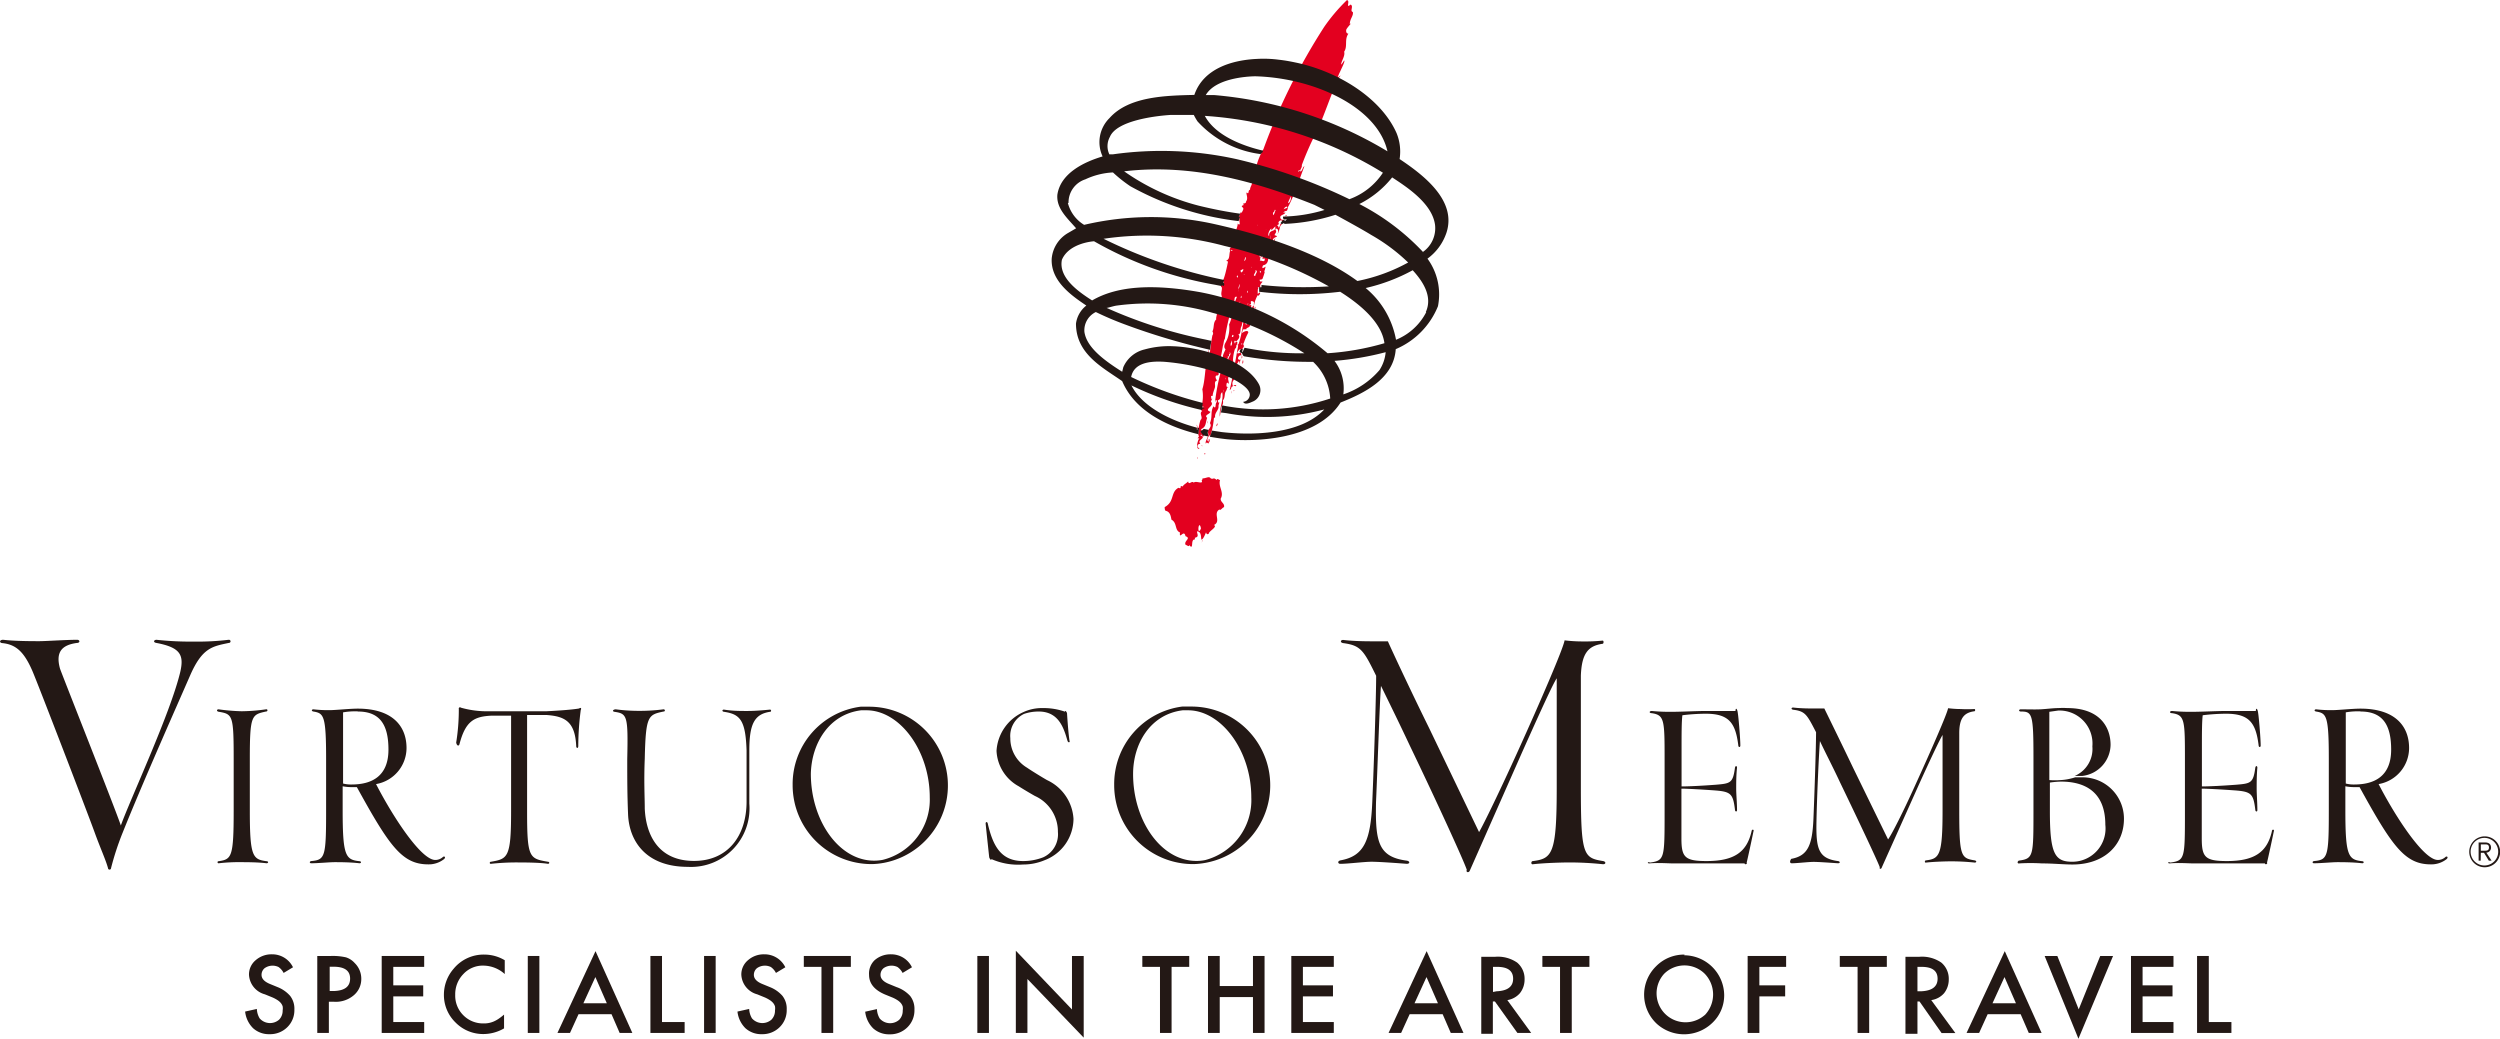 <svg xmlns="http://www.w3.org/2000/svg" viewBox="0 0 181.23 75.3"><defs><style>.cls-1{fill:#e3001f;}.cls-2{fill:#e6001f;}.cls-3,.cls-5{fill:#231815;}.cls-3,.cls-4{fill-rule:evenodd;}.cls-4{fill:#f1a166;}</style></defs><title>virtuoso</title><g id="图层_2" data-name="图层 2"><g id="图层_1-2" data-name="图层 1"><path class="cls-1" d="M97.85,1.75c0-.39.28-.6.22-.88-.24-.07.08-.41-.16-.54-.4.33,0-.29-.27-.32A12.93,12.93,0,0,0,96,1.94a44.44,44.44,0,0,0-4.41,8.87,5,5,0,0,0-.54,1.33c-.2.22-.22.69-.33.92.15.27-.11.44-.1.7-.17,0-.05.38-.23.2-.12,0,.14.41-.06.64,0,.2-.2.1-.23.2.25.1-.27.06,0,.25.1.1-.06.28-.09.39-.09-.18-.13.18-.21.29s.14,0,.07.09,0,.22,0,.43c-.05,0,0,.07-.1,0s0-.11-.06-.1c.08.13-.2.79-.2.79h.17s.34-.2-.3.65c0-.09-.09-.18-.08,0,.12.32-.27.38-.12.59-.1.24,0,.61-.27.7,0,.1.13,0,.1.14-.27,1.35-.39,1.34-.39,1.34s.23.19,0,.29c-.13-.16-.12.29-.06.14.07.18-.08.44,0,.65s-.38.45-.09.14c-.16.28,0,.75-.3.93.14.19-.05.49,0,.64-.25.25-.13.58-.28.88a.22.22,0,0,1,0,.28c-.11.55-.15,1.05-.24,1.66,0,.15-.09.37-.18.34-.12.47-.12,1.31-.31,1.91a2.94,2.94,0,0,1-.06,1.25l.12,0s.06,0,0,.07c-.29-.06,0,.21-.16.25,0,0,0,0,0,0s.1,0,.1,0c-.28.18.1.48-.13.65a3.21,3.21,0,0,0-.16,1.11c.14.1-.15.25,0,.23s0,.08,0,.11-.21.51,0,.65c.22-.12-.06,0-.06-.18s.12-.15.2-.21c-.28-.27.53-.39,0-.6.13-.11.12.08.22.1.13-.23-.12-.35-.16-.54.39-.18.3-.43.44-.82-.26-.2.22-.27.23-.44-.54-.19.36-.4.05-.73,0-.08.19-.36,0-.15.08-.11-.11-.3.12-.27,0-.21.11-.42.16-.61s-.09-.43.16-.51c-.12-.12-.17-.37,0-.36s.14-.26,0-.37a11.26,11.26,0,0,0,.42-1.78c.06-.16.06-.41.14-.5A15.23,15.23,0,0,1,89.4,22c.16-.18,0-.55.27-.48-.32.69-.27,1.4-.57,2a2.11,2.11,0,0,1-.26,1.32c-.07.12-.15.35,0,.48-.11.29-.27.46-.15.78-.16.14.19.56-.16.75a13.94,13.94,0,0,0-.45,2.3c.06-.07,0-.13.08-.14s.06.12,0,.2,0,.51-.19.24c-.24.4-.06.78-.26,1.22.22.33-.28.45-.11.79,0,.2-.18.43-.2.61s.08,0,.07,0,.14.05.11.13c0-.1.12-.15.11-.27s-.07-.18-.07,0-.06,0-.09,0,0-.06,0-.09.17-.48.19-.17A5.92,5.92,0,0,0,88,30.3l.09-.05c-.07-.33.3-.54.24-.82a1.32,1.32,0,0,1,.08-.28c-.11.12-.1-.06-.13-.13.34-.12.09-.41.32-.59.13.59-.26,1.25-.17,1.78l.1-.71a.53.53,0,0,0,.12-.47c.18-.21.09-.47.21-.66s.06-.28.16-.3-.1,0-.11-.07,0-.41.14-.18c.11-.08-.17-.48.11-.54-.16-.42.38-.75.22-1.17a3.06,3.06,0,0,1,.15-.83c.18-.08,0-.43.23-.23-.21,1.12-.36,2.13-.62,3.24.18-.14.07-.27.24-.28-.14-.42.13-.43.13-.64s-.15-.16,0-.23,0,0,0-.08c.19-.27.12.1.18.14s0-.1,0-.15.08-.19.14-.06c-.24.6.12-.17,0-.11s-.34.05-.29-.18.15-.33.28-.56a.47.47,0,0,1,0,.34c.1-.25.06-.51.29-.61-.25,0,0-.36-.28-.27s-.06-.16,0-.25c.25-.11,0,.12.12.22a2.06,2.06,0,0,1,.24-.49c-.13-.12,0-.25,0-.29a5.35,5.35,0,0,1,.3-.68c0-.2-.29-.09-.4,0s0-.13,0-.2.4,0,.25-.1c.13-.07.28-.09.29-.28-.25-.27.15-.36,0-.6,0,0,.07,0,.12,0a.08.08,0,0,1,0,.09.71.71,0,0,0,.09-.36c-.32-.21.17-.16.17-.34s-.13,0,0,0-.08.09-.13.07a2.16,2.16,0,0,1,.3-1c.05.21.36-.42,0-.08a1,1,0,0,1,0-.24c0-.36.14.17,0-.25a.36.36,0,0,0,.2,0c-.15-.24.37-.48,0-.4-.2-.25.08-.07.15-.23a4.62,4.62,0,0,0,.16-.5c-.11,0,0-.08,0-.11.07-.37.12-.24-.15-.14-.07-.06,0-.11,0-.2.58-.1.3-.76.54-1-.08-.15.18,0,.11-.19s.18-.18,0-.15,0-.16.07-.24,0,.09,0,.14a3.38,3.38,0,0,0,.19-.54,1.41,1.41,0,0,0-.15.26c-.17-.39.6-.32.1-.47,0-.11.18-.21.08-.36s.12-.17.17,0-.16.53,0,.21.09-.54.3-.66c-.18-.16-.13.22-.27.28.05-.14-.22-.2,0-.23,0-.05.05-.14,0-.14s.14-.31.3-.11c.31-.33,0,.05-.14-.19s.21-.27.31-.39-.1,0-.11-.07a.43.43,0,0,1,.25-.11c.09-.17.05-.26.14-.38.44-.87.76-1.9,1.13-2.85-.14.06-.13.32-.29.39-.06-.16.14-.27.1-.47a22.94,22.94,0,0,1,1.14-2.56c.54-1.18.9-2.37,1.44-3.55a1.2,1.2,0,0,1,.22-.36c.07-.08,0,0-.2.11.15-.43.61-1.23.46-1.22a1.36,1.36,0,0,1-.21.3c0-.25.31-.63.22-.94.27-.4,0-.88.31-1.31-.14,0-.18-.13-.16-.27S98.11,1.55,97.85,1.75ZM87.53,26.47a1.71,1.71,0,0,1,.08.2C87.5,26.66,87.53,26.48,87.53,26.47Zm1.69-8.36s.11,0,.12.06S89.19,18.15,89.22,18.1ZM87.7,31.46h0S87.72,31.53,87.7,31.46Zm.1-.7a1.08,1.08,0,0,1,0,.21S87.81,31,87.8,30.76Zm.88-2.52c0,.05,0,.1,0,.15S88.64,28.38,88.68,28.24Zm.16-.86,0,.12S88.79,27.47,88.84,27.37Zm3.45-11.94c0-.07.12-.11.16-.18a.73.73,0,0,1-.06.19l-.07.15A.16.16,0,0,1,92.29,15.44Zm-.5,1.2s0,0-.1.1A.52.52,0,0,0,91.79,16.63Zm-.12.27s0,0,0,0S91.64,17,91.67,16.9Zm-.31.27,0,.15S91.31,17.32,91.36,17.17Zm-.46.62s.08.07,0,.11Zm-.18-.36s0,0,0,.05S90.72,17.45,90.72,17.43Zm0,2,0-.11S90.77,19.4,90.7,19.44Zm-.06,3.21c.06.08,0,.1,0,.15S90.66,22.72,90.64,22.65ZM90.46,22c.07,0,0,.07,0,.09S90.41,22.06,90.46,22Zm0-.93,0,.16C90.37,21.18,90.42,21.14,90.43,21.09Zm-.17-2.43c.07.08-.06.39-.11.19C90.26,18.87,90.23,18.74,90.26,18.66Zm-.39,1c.15-.12.34-.23.16.06l-.09.05c0,.16,0-.13-.07-.11l0,0ZM90,21.43l0,.16S89.86,21.62,90,21.43Zm-.12.49,0-.06h.08a.09.09,0,0,0-.06,0C89.89,22,89.84,22,89.86,21.92Zm0-1.31a.91.91,0,0,1-.1.35.43.43,0,0,0,0,.2.32.32,0,0,1,0-.21C89.76,20.84,89.83,20.73,89.86,20.61Zm-.13-.5a0,0,0,0,1-.06,0C89.59,20,89.78,19.88,89.73,20.1Zm0,2.09c.15,0,.19.08,0,.09S89.62,22.2,89.7,22.19Zm-.78,4.62h0S89,26.91,88.92,26.82Zm0-.31,0,.06S88.94,26.55,89,26.5Zm.24-.89c0,.15-.25.35-.15.58,0,0-.06,0-.09,0-.25-.14.2-.22,0-.32.26-.1,0-.17.24-.28,0-.05-.08,0-.11,0S89.22,25.5,89.21,25.62Zm0-.56c0-.28,0-.06.09-.39C89.32,24.8,89.33,25,89.25,25.06Zm.09-.63s0-.12.06-.15S89.46,24.41,89.34,24.43Zm.23-1.8c0-.09.12-.08.18-.12a.23.23,0,0,1,.05-.09.13.13,0,0,1-.05.09c0,.17,0,.39-.21.35C89.49,22.73,89.74,22.72,89.57,22.62ZM90,25.81c0,.12,0,.33-.19.26S89.91,25.62,90,25.81ZM90,25s0-.09,0-.12S90.12,24.93,90,25Zm.1.19h0S90.18,25.21,90.14,25.14Zm0-.19s0,0,0,0S90.18,25,90.16,25Zm-.37,0c-.15,0,.12-.27-.17-.23,0,.2-.07.14-.08,0s.13,0,.18-.06.31-.29.1-.47c.24,0,.11-.44.25-.6a3.3,3.3,0,0,1,.17-.61C90.12,23.49,90,24.34,89.79,24.93Zm.5-5.1s0,0-.06,0h0c0-.08.05,0,.06,0h0Zm.05,2.65,0,.2C90.26,22.6,90.33,22.55,90.34,22.48Zm.28.64c-.18.06-.06.28-.22.34-.18-.11.1-.15,0-.32.06-.06.12,0,.17-.11s-.05-.11.05,0C90.7,22.92,90.67,23.15,90.62,23.13Zm.29-1c-.07,0-.07.22-.18.18s.14-.16,0-.28a.34.34,0,0,0-.12.27c0-.15.12-.27,0-.31.29.08,0-.24.2-.22C91,21.87,90.85,22,90.91,22.13ZM91,20c-.28,0,.12-.27,0-.43C91.25,19.67,91,19.82,91,20Zm.13-3.57s0-.06,0-.11S91.17,16.3,91.12,16.39Zm.21,3.22c.18,0-.05.13,0,.25S91.32,19.75,91.33,19.61Zm.1.94,0,.11h0v.09a.12.12,0,0,1,0-.09h0A.73.73,0,0,0,91.43,20.55Zm.06-1.23a.48.48,0,0,0,.06-.16C91.53,19.22,91.61,19.27,91.49,19.32Zm.2-.81s0,0,0,0S91.66,18.59,91.69,18.51Zm.23.3c-.05,0,0,0,0,0h0s0,0,0,0h0Zm0-.68c0,.14-.3.22-.23.17s-.08.09-.16.09c.13,0,.06.19,0,.23s0,.08,0,.11.17-.13.14.07-.25,0-.36.07c.13-.22-.16-.41.08-.56a1.49,1.49,0,0,0,.56-.27c-.07-.08,0-.25.1-.1C91.77,17.92,92,18.1,91.89,18.14Zm.07-.48v0S91.9,17.74,92,17.66Zm0-.58c-.14-.07,0-.42.16-.55,0,0,0,.1,0,.14l.29-.29C92.5,16.88,92,16.58,92,17.08Zm0,1.35a.24.24,0,0,0,0-.11C92.12,18.43,92,18.39,92,18.42Zm.08-1.11s0,0,0-.31A.87.87,0,0,1,92.09,17.31Zm.19.41c.07,0,0,.1,0,.14s-.19.16-.11,0c0,0,.07,0,.11-.06s-.15-.27,0-.33C92.47,17.69,92.26,17.55,92.29,17.73Zm.09-.63h.11S92.48,17.14,92.38,17.09Zm0-1.8s.05-.09.06-.13C92.54,15.27,92.43,15.26,92.43,15.29Zm1.17-1.67s0,.07,0,0Zm-.47,1.51c.05-.14.24-.27.27-.13A.47.47,0,0,1,93.13,15.13Zm.31-.44a1.85,1.85,0,0,1,.22-.49C93.59,14.36,93.58,14.56,93.44,14.7Zm.31-.76c-.05,0-.12-.07,0-.09S93.77,13.91,93.75,13.94Zm.11-.19s-.06-.06,0-.15Zm.4-1.38c-.06.09-.15,0,0-.06A0,0,0,0,1,94.26,12.37Z"/><path class="cls-2" d="M93.21,15.59c-.09.26,0,0,.09.09S93.25,15.58,93.21,15.59Z"/><path class="cls-2" d="M91.4,18.74c0-.12.12-.17.09-.3S91.33,18.66,91.4,18.74Z"/><path class="cls-2" d="M88.92,19s0,.17,0,.22S88.91,19.08,88.92,19Z"/><rect class="cls-2" x="91.4" y="20.65" height="0.01"/><path class="cls-2" d="M88.19,22.75s0,.12,0,.12S88.18,22.78,88.19,22.75Z"/><path class="cls-2" d="M88,23.78c0-.07,0-.16,0-.23S88,23.71,88,23.78Z"/><path class="cls-2" d="M87.54,25.67c.1-.1.09-.31.1-.36S87.55,25.62,87.54,25.67Z"/><path class="cls-2" d="M90.13,26.16c-.07-.21-.11.46,0,.1C90.1,26.25,90.15,26.17,90.13,26.16Z"/><path class="cls-2" d="M87.52,26.15s0-.06,0-.11C87.6,25.59,87.43,26.18,87.52,26.15Z"/><path class="cls-2" d="M88.54,26.64s-.09.13-.09.16S88.57,26.8,88.54,26.64Z"/><path class="cls-2" d="M89.59,27.48c0-.08,0-.1,0-.16Z"/><path class="cls-2" d="M89.71,27.47c0-.06.08-.06.05-.13A.39.39,0,0,1,89.71,27.47Z"/><path class="cls-2" d="M89.58,28s.09-.05,0-.08S89.27,27.91,89.58,28Z"/><path class="cls-2" d="M89.62,27.94h0Z"/><path class="cls-2" d="M89.62,27.94h0Z"/><path class="cls-2" d="M89.38,28.37l.13-.1S89.43,28.26,89.38,28.37Z"/><path class="cls-2" d="M89.3,28.33c-.07.1,0,.15-.07.23C89.31,28.47,89.27,28.41,89.3,28.33Z"/><path class="cls-2" d="M87.57,30.69s0-.12,0-.17S87.52,30.67,87.57,30.69Z"/><path class="cls-2" d="M88.18,30.9a.2.2,0,0,0,.08-.14C88.28,30.57,88.16,30.83,88.18,30.9Z"/><path class="cls-2" d="M86.77,31.13c.13,0,0-.23,0-.34C86.71,30.83,86.82,30.91,86.77,31.13Z"/><path class="cls-2" d="M87.21,32.36c0-.1-.1,0-.12-.05S87.2,32.33,87.21,32.36Z"/><path class="cls-2" d="M87.38,32.86h-.08S87.35,33.06,87.38,32.86Z"/><path class="cls-2" d="M87.13,39.29a.23.23,0,0,1,.06-.1h-.06A.31.31,0,0,1,87.13,39.29Z"/><path class="cls-2" d="M87.12,39.35v-.07A.15.15,0,0,0,87.12,39.35Z"/><path class="cls-2" d="M86.78,33.28c.07-.11,0-.12,0-.16Z"/><path class="cls-1" d="M88.44,34.8c-.08,0-.19-.16-.25,0a.3.3,0,0,0-.2-.12.25.25,0,0,1-.22,0c-.13-.19-.32,0-.6,0,0,.09,0,.08-.06.13.15.36-.42,0-.57.18-.15-.18-.36.22-.41-.09-.15.16-.29.19-.4.37-.28-.14,0,.23-.3.09-.6.33-.26,1-1,1.4,0,.06,0,.22.07.27.33.06.38.41.42.64.43.23.22.77.62.93-.07.58.29-.28.4.27.44.16-.13.33,0,.62.05,0,.33.22.24,0,.41.48.08-.42.44-.38,0-.05,0-.1,0-.13.33-.06.16-.26.15-.46.41,0,.24.67.36.59s.24-.38.3-.53c0,.07.07.22.2.1,0-.18.66-.49.37-.62.55-.27-.09-.83.4-1.13.06.13.23-.16.33-.16.07-.29-.25-.34-.24-.62C88.76,35.68,88.3,35.3,88.44,34.8Zm-1.55,3.67c-.06-.27.08-.65.17-.16C87,38.42,87,38.52,86.89,38.47Z"/><path class="cls-3" d="M104.85,16.89c.78-2.33-1.62-4.18-3.39-5.36a3.52,3.52,0,0,0-.22-1.88C100.12,7.11,97,5.17,93.91,4.53c-.33-.07-.75-.15-1.2-.2a8.48,8.48,0,0,0-1.58-.06c-1.81.08-3.9.7-4.55,2.61-2.07.05-4.75.1-6.15,1.68a2.45,2.45,0,0,0-.5,2.78c-1.31.39-3.05,1.2-3.28,2.78-.08,1,.72,1.69,1.36,2.43l-.55.32a2.39,2.39,0,0,0-1.22,1.88c-.08,1.6,1.39,2.65,2.51,3.4A2,2,0,0,0,78,23.46c0,2.21,1.94,3.18,3.35,4.17.94,2.23,3.39,3.33,5.53,3.85a3.12,3.12,0,0,1,.05-.47l-.11,0c0,.08,0,.15-.06.14a.52.52,0,0,0,0-.15c-2-.53-4-1.57-4.74-3.06a23.58,23.58,0,0,0,5.13,1.79c0-.07,0-.14.11-.11s0-.05,0-.07l-.11,0a2.59,2.59,0,0,1,.05-.34A26.69,26.69,0,0,1,82,27.33c.19-1,1.29-1.18,2.44-1.1a17,17,0,0,1,4,.83c1,.38,2.15,1,2.16,1.55a.53.53,0,0,1-.48.52c.09.19.33.15.65,0a.9.9,0,0,0,.5-1.26c-.94-1.77-4.21-2.7-6.23-2.77a6.59,6.59,0,0,0-2.06.23,2.24,2.24,0,0,0-1.55,1.29l-.08.33c-1.25-.79-2.58-1.74-2.74-2.9a1.47,1.47,0,0,1,.83-1.43,22.86,22.86,0,0,0,2.11.9,48.42,48.42,0,0,0,6.18,1.84c0-.22.05-.44.09-.65l-.41-.09a33.79,33.79,0,0,1-7.19-2.3c.11,0,.5-.14.75-.17a16.7,16.7,0,0,1,6.94.53,22.82,22.82,0,0,1,6.65,2.93,20.64,20.64,0,0,1-4.34-.4,2.7,2.7,0,0,0-.14.33c-.09-.1.13-.33-.12-.22-.1.09-.15.2,0,.25s.07.18.23.26a27.91,27.91,0,0,0,5,.4,3.93,3.93,0,0,1,1.24,2.66,15.41,15.41,0,0,1-7.82.5h0l-.05.08c0,.15,0,.26-.06.43l.4.05A16,16,0,0,0,96,29.68c-1.72,1.85-5.31,1.89-7.45,1.64l-.71-.11c0,.16-.09.32-.14.45.44.08.86.14,1.23.18,1.85.19,6.48.13,8.25-2.66,1.72-.68,3.86-1.73,4-3.87a5.7,5.7,0,0,0,3.06-3.11,4.39,4.39,0,0,0-.76-3.45A3.83,3.83,0,0,0,104.85,16.89ZM91,5.53c4.31.12,8.86,2.25,9.58,5.44A29.06,29.06,0,0,0,88,6.89c-.22,0-.41,0-.59,0C88.11,5.69,90.33,5.54,91,5.53ZM80.46,9.92c.49-1.18,3.29-1.52,4.43-1.59.52,0,1.65,0,1.65,0a4.53,4.53,0,0,0,.27.47,7.46,7.46,0,0,0,4.57,2.37c.06-.08.2-.13.17-.25-1.45-.34-3.44-1.08-4.21-2.52a28.17,28.17,0,0,1,12.91,4.12,4.9,4.9,0,0,1-2.43,1.92,39.32,39.32,0,0,0-8.16-2.9,25.22,25.22,0,0,0-9-.35l-.24,0A1.39,1.39,0,0,1,80.46,9.92Zm-3,4.79A1.76,1.76,0,0,1,78.68,13a5.32,5.32,0,0,1,2-.5,10,10,0,0,0,1.26,1,21.24,21.24,0,0,0,7.86,2.53s0-.11.07-.21-.11-.08-.07-.09a1.06,1.06,0,0,0,.1-.24c-.89-.12-1.9-.31-3-.58a16.59,16.59,0,0,1-5.41-2.49c4.89-.58,9.56.74,13.79,2.43l.74.37a11.15,11.15,0,0,1-3,.48.18.18,0,0,0,0,.13c.12.24.45-.15.14.19-.15-.21-.27.11-.3.11s0,.05,0,.1H93c0-.05.06-.07.13,0h0a13.84,13.84,0,0,0,3.68-.66s1.85,1,2.59,1.46a13.26,13.26,0,0,1,2.68,2,12.76,12.76,0,0,1-3.68,1.34C95.15,18,90.54,16.8,87.93,16.22a21.17,21.17,0,0,0-9.34.08A2.62,2.62,0,0,1,77.41,14.71Zm18.78,10.9A20.13,20.13,0,0,0,87,21.18c-3.26-.58-5.93-.51-7.83.6-1-.64-2.45-1.65-2.19-2.95.53-1.24,2.33-1.34,2.33-1.34a26.92,26.92,0,0,0,8.76,3.15l.5.1c0-.06,0-.12.1,0,.18-.11,0-.29,0-.29s0,0,.09-.15A35.81,35.81,0,0,1,80,17.31a21.52,21.52,0,0,1,8.77.52,28.5,28.5,0,0,1,7.56,2.93,29,29,0,0,1-4.87-.1.17.17,0,0,0,0,.15.28.28,0,0,1-.18,0c0,.32,0,.45,0,.34a24.52,24.52,0,0,0,5.87,0c1.27.8,3,2.13,3.21,3.73A19,19,0,0,1,96.19,25.61ZM100,26.83a5.93,5.93,0,0,1-2.62,1.76,3.31,3.31,0,0,0-.64-2.43,20.81,20.81,0,0,0,3.71-.63A2.84,2.84,0,0,1,100,26.83Zm3.39-4.2a4.25,4.25,0,0,1-2.19,2A6.34,6.34,0,0,0,99,20.88a13.25,13.25,0,0,0,3.41-1.29C103.12,20.37,103.88,21.47,103.36,22.62Zm-.22-4.35a17,17,0,0,0-4.63-3.49,7.1,7.1,0,0,0,2.38-1.93c1,.66,2.91,1.87,3.11,3.45A2.1,2.1,0,0,1,103.14,18.27Z"/><path class="cls-3" d="M87.63,31.17l-.37-.08a.63.63,0,0,1-.22.16c0,.11.13.21.17.31l.37.08a.45.45,0,0,0,0-.14A.31.31,0,0,1,87.63,31.17Z"/><path class="cls-4" d="M87.69,31.46c0,.07,0,0,0,0"/><path class="cls-5" d="M180.1,62.87A1.12,1.12,0,1,0,179,61.74,1.12,1.12,0,0,0,180.1,62.87Zm0-2.13a1,1,0,1,1-1,1A1,1,0,0,1,180.1,60.74Z"/><path class="cls-5" d="M179.84,61.82h.23l.35.57h.2l-.38-.58a.36.36,0,0,0,.34-.36c0-.23-.13-.38-.44-.38h-.46v1.32h.15Zm0-.61h.28c.16,0,.31,0,.31.23s-.17.23-.33.23h-.26Z"/><path class="cls-5" d="M.17,46.62c1,.1,1.58.65,2.17,2,.4.92,4,10.29,4.49,11.64s.81,2,1,2.67a.11.11,0,1,0,.22,0,20.29,20.29,0,0,1,.85-2.59c1.48-3.69,4-9.35,4.88-11.37s1.62-2.11,2.79-2.36c.2,0,.18-.25,0-.23a18.61,18.61,0,0,1-2.49.13,22.73,22.73,0,0,1-2.73-.13c-.2,0-.28.19,0,.23,1.72.33,2,.86,1.72,2.09-.71,3-3.62,9.22-4.31,11.14-.42-1.25-4.29-11-4.41-11.37-.34-1.23.16-1.71,1.21-1.86.28,0,.24-.25,0-.23-.79,0-2.23.1-2.71.1s-1.76,0-2.61-.1C-.05,46.37-.07,46.6.17,46.62Z"/><path class="cls-5" d="M15.87,51.6c1,.17,1.07.26,1.07,3.44v3.74c0,3.35-.15,3.51-1.08,3.65-.14,0-.1.17,0,.15a12.82,12.82,0,0,1,1.66-.08c.26,0,1.19,0,1.8.08.14,0,.17-.14,0-.15-1-.13-1.21-.34-1.21-3.63V55c0-3.17.14-3.19,1.17-3.42.15,0,.14-.19,0-.16a12.9,12.9,0,0,1-1.76.14,14.58,14.58,0,0,1-1.68-.14C15.71,51.42,15.67,51.57,15.87,51.6Z"/><path class="cls-5" d="M22.58,62.58c.46,0,1.33-.08,1.67-.08s1.13,0,1.81.08c.14,0,.15-.14,0-.15-1-.11-1.22-.36-1.22-3.65V57a3.48,3.48,0,0,0,.6.06h.43c2.37,4.31,3.29,5.6,5.18,5.6a1.78,1.78,0,0,0,1.15-.39c.14-.14,0-.24-.11-.13a.8.8,0,0,1-.54.2c-1,0-3-3-4.29-5.5a2.66,2.66,0,0,0,2.21-2.61c0-1.63-1.06-2.86-3.54-2.86-.55,0-1.64.11-2,.11a9.26,9.26,0,0,1-1.21-.06c-.13,0-.17.13,0,.16.75.13.92.27.92,3.45v3.74c0,3.33-.07,3.56-1.07,3.65C22.42,62.44,22.42,62.59,22.58,62.58Zm3.37-11c1.62,0,2.21,1,2.21,2.76,0,1.95-1.23,2.53-2.68,2.53a2.27,2.27,0,0,1-.61-.07V54c0-.79,0-2,0-2.36A5,5,0,0,1,25.94,51.57Z"/><path class="cls-5" d="M33.31,53.94c.44-1.69,1.08-2,2.32-2.06l1.42,0c0,.3,0,5.5,0,6.94,0,3.35-.24,3.44-1.46,3.65-.12,0-.11.17,0,.15a17.05,17.05,0,0,1,2-.1c.28,0,1.53,0,2.13.1.12,0,.14-.14,0-.15-1.35-.23-1.51-.28-1.51-3.64,0-1.35,0-6.18,0-7,.43,0,1,0,1.38,0,1.31.09,2.1.43,2.18,2.25,0,.17.15.2.15,0a20.61,20.61,0,0,1,.18-2.61c.07-.13,0-.2-.12-.11-.51.09-1.55.16-2.36.2-.4,0-1.15,0-1.45,0-.07,0-1.11,0-1.17,0s-.81,0-1.49,0a6.94,6.94,0,0,1-2.1-.26.09.09,0,0,0-.15.09,15,15,0,0,1-.19,2.44C33.12,54.09,33.27,54.1,33.31,53.94Z"/><path class="cls-5" d="M44.54,51.6c.93.14,1,.27.93,3.44,0,1.45,0,2.51.06,4,.08,1.92,1.28,3.8,4.34,3.8a4.24,4.24,0,0,0,4.45-4.58V54.41c0-1.91.36-2.64,1.5-2.81.11,0,.1-.16,0-.16-.61.06-1.14.1-1.65.1s-1.08,0-1.69-.1c-.14,0-.15.14,0,.16,1.17.17,1.57.6,1.64,2.81,0,.29,0,.47,0,.7,0,.7,0,2,0,3,0,2.49-1.36,4.3-3.81,4.3-2.61,0-3.49-1.92-3.57-3.8,0-.86-.07-1.95,0-3.61.07-3.14.25-3.18,1.36-3.42.15,0,.11-.17,0-.16a13.35,13.35,0,0,1-1.94.11,12.21,12.21,0,0,1-1.52-.11C44.42,51.43,44.37,51.57,44.54,51.6Z"/><path class="cls-5" d="M63.22,62.64a5.53,5.53,0,0,0,.85-.09A5.71,5.71,0,0,0,63,51.23c-.17,0-.46,0-.61,0a5.66,5.66,0,0,0-4.93,5.68A5.72,5.72,0,0,0,63.22,62.64Zm-.79-11.15.38,0c2.42,0,4.59,2.93,4.59,6.31A4.49,4.49,0,0,1,64,62.33a3.12,3.12,0,0,1-.64.06c-2.54,0-4.58-2.9-4.58-6.3C58.83,53.92,60.07,51.78,62.43,51.49Z"/><path class="cls-5" d="M71.88,62.28a4.77,4.77,0,0,0,2.28.39,4,4,0,0,0,1.56-.31,3.23,3.23,0,0,0,2.1-3,3.31,3.31,0,0,0-1.92-2.81c-.35-.2-1.15-.69-1.45-.9a2.47,2.47,0,0,1-1.21-2.14,1.77,1.77,0,0,1,1-1.76,3.26,3.26,0,0,1,1.06-.17c1.43,0,1.81,1.16,2.08,2.11.06.19.21.13.15,0-.1-.65-.18-2-.18-2s-.11-.25-.15-.1a4.68,4.68,0,0,0-1.6-.26,3.2,3.2,0,0,0-1.43.3,3.29,3.29,0,0,0-1.93,2.8A3.09,3.09,0,0,0,73.85,57c.31.2.85.52,1.17.7a2.83,2.83,0,0,1,1.67,2.61,1.83,1.83,0,0,1-1.07,1.84,4,4,0,0,1-1.45.27c-1.6,0-2.19-1.08-2.57-2.74-.06-.16-.15-.06-.15,0s.26,2.47.26,2.47S71.82,62.44,71.88,62.28Z"/><path class="cls-5" d="M86.53,62.64a5.53,5.53,0,0,0,.85-.09,5.71,5.71,0,0,0-1.07-11.33c-.17,0-.46,0-.61,0a5.66,5.66,0,0,0-4.93,5.68A5.72,5.72,0,0,0,86.53,62.64Zm-.79-11.15.38,0c2.42,0,4.59,2.93,4.59,6.31a4.49,4.49,0,0,1-3.35,4.55,3.12,3.12,0,0,1-.64.06c-2.54,0-4.58-2.9-4.58-6.3C82.14,53.92,83.38,51.78,85.74,51.49Z"/><path class="cls-5" d="M97.18,62.62c.54,0,1.71-.15,2.25-.15s1.89.1,2.55.15c.24,0,.24-.19,0-.23-2.07-.27-2.29-1.36-2.23-4.24.12-2.71.26-7.12.36-8.43.68,1.39,1.32,2.69,2.09,4.33,2,4.16,3.91,8.34,4.13,9-.08.21.16.23.22.06l3.77-8.53c1.24-2.77,2.25-5,2.53-5.41,0,3.25,0,6.7,0,7.95,0,4.76-.32,5.12-1.72,5.3-.16,0-.16.27,0,.23.9-.1,2.21-.13,2.59-.13a23.64,23.64,0,0,1,2.49.13c.22,0,.22-.19,0-.23-1.42-.23-1.61-.42-1.61-5.32,0-1.17,0-7,0-8.12.06-1.6.52-2.16,1.57-2.31.1,0,.1-.25,0-.23a12.77,12.77,0,0,1-1.44.06,10.94,10.94,0,0,1-1.31-.08c-.08.56-1.79,4.52-3.37,8-1.3,2.87-2.51,5.36-2.83,5.9l-3.61-7.52c-1.48-3-2.87-6-3-6.31-.28,0-.84,0-1.11,0s-1.34,0-2.13-.1c-.2,0-.24.19,0,.23,1.28.17,1.48.52,2.39,2.37,0,1.48-.16,6.35-.28,9.14s-.58,3.93-2.31,4.24C96.92,62.43,97,62.64,97.18,62.62Z"/><path class="cls-5" d="M119.57,62.59c.6-.06,1.39,0,1.68,0l2.46,0c1.29,0,2.27,0,2.76,0,0,.11.22.06.15-.06.07-.27.37-1.66.49-2.25.07-.16-.12-.2-.14,0-.35,1.51-1.28,2.14-3.26,2.14-1.59,0-1.82-.29-1.82-1.65,0-.9,0-3,0-3.6.35,0,1.48.06,2.43.13,1.15.09,1.31.24,1.45,1.39,0,.17.17.19.15,0,0-.49-.06-1.1-.06-1.51s0-1,.06-1.52c0-.16-.12-.17-.15,0-.15,1.12-.33,1.14-1.43,1.23-.92.07-1.92.12-2.44.12,0-.64,0-2.75,0-2.9,0-.79,0-1.84.06-2.26a14,14,0,0,1,1.71-.11c1.68,0,2.14.69,2.34,2.27,0,.19.17.19.15,0,0-.46-.14-2.22-.21-2.47s-.14-.17-.14,0c-.28,0-1.24,0-2.14,0-.61,0-1.86.06-2.4.06a13.39,13.39,0,0,1-1.53-.06c-.19,0-.21.16,0,.16.93.14.93.51.93,3.43v3.74c0,3.36,0,3.51-1.06,3.66C119.45,62.44,119.38,62.59,119.57,62.59Z"/><path class="cls-5" d="M129.9,62.58c.37,0,1.19-.1,1.57-.1s1.31.07,1.77.1c.17,0,.17-.13,0-.16-1.45-.19-1.6-.93-1.56-2.91s.18-4.89.25-5.79c.47,1,.92,1.84,1.46,3,1.38,2.86,2.73,5.72,2.88,6.15-.06.14.11.16.15,0L139.05,57c.86-1.9,1.57-3.4,1.77-3.72,0,2.23,0,4.6,0,5.46,0,3.26-.22,3.51-1.2,3.63-.11,0-.11.19,0,.16.63-.07,1.54-.09,1.8-.09a16.66,16.66,0,0,1,1.73.09c.15,0,.15-.13,0-.16-1-.16-1.12-.29-1.12-3.65,0-.8,0-4.83,0-5.57,0-1.1.36-1.49,1.1-1.59.07,0,.07-.17,0-.16a9.13,9.13,0,0,1-1,0,7.81,7.81,0,0,1-.91-.06c-.06.39-1.25,3.1-2.35,5.51-.9,2-1.75,3.67-2,4l-2.52-5.16c-1-2.09-2-4.12-2.1-4.33-.19,0-.58,0-.77,0s-.93,0-1.49-.07c-.14,0-.17.13,0,.16.89.11,1,.36,1.66,1.63,0,1-.11,4.36-.19,6.27s-.4,2.69-1.61,2.91C129.72,62.45,129.75,62.59,129.9,62.58Z"/><path class="cls-5" d="M146.38,62.59a13.65,13.65,0,0,1,1.64,0c.78,0,1.6.08,2.21.08,2.32,0,3.74-1.41,3.74-3.32a3,3,0,0,0-3-3l-.54,0a2.09,2.09,0,0,1-.24.07,3.9,3.9,0,0,1-.82.13,5.25,5.25,0,0,1-.81,0V54c0-.79,0-2,0-2.4l.63-.09a2.39,2.39,0,0,1,2.49,2.6,2.13,2.13,0,0,1-1.28,2.14l.54,0A2.31,2.31,0,0,0,153,54c0-1.26-.75-2.67-3.14-2.67a4.87,4.87,0,0,0-.63,0c-.4,0-.88.07-1.31.09s-1,0-1.43,0c-.15,0-.17.15,0,.16.83,0,.92.16.92,3.36v3.79c0,3.36,0,3.51-1.07,3.66C146.2,62.5,146.27,62.62,146.38,62.59Zm2.22-5.86a6.35,6.35,0,0,1,.81-.07c1.64,0,3.21.67,3.21,3.13a2.41,2.41,0,0,1-2.39,2.68c-1.27,0-1.63-.56-1.63-3.67Z"/><path class="cls-5" d="M157.29,62.59c.6-.06,1.39,0,1.68,0l2.46,0c1.29,0,2.27,0,2.76,0,0,.11.22.06.15-.06.07-.27.37-1.66.49-2.25.07-.16-.13-.2-.14,0-.35,1.51-1.28,2.14-3.26,2.14-1.59,0-1.82-.29-1.82-1.65,0-.9,0-3,0-3.6.35,0,1.48.06,2.43.13,1.15.09,1.31.24,1.45,1.39,0,.17.17.19.15,0,0-.49-.05-1.1-.05-1.51s0-1,.05-1.52c0-.16-.12-.17-.15,0-.15,1.12-.33,1.14-1.43,1.23-.92.07-1.92.12-2.44.12,0-.64,0-2.75,0-2.9,0-.79,0-1.84.06-2.26a14,14,0,0,1,1.71-.11c1.68,0,2.14.69,2.34,2.27,0,.19.17.19.15,0,0-.46-.14-2.22-.21-2.47s-.14-.17-.14,0c-.28,0-1.24,0-2.14,0-.61,0-1.86.06-2.4.06a13.41,13.41,0,0,1-1.53-.06c-.19,0-.21.16,0,.16.93.14.93.51.93,3.43v3.74c0,3.36,0,3.51-1.06,3.66C157.17,62.44,157.1,62.59,157.29,62.59Z"/><path class="cls-5" d="M167.76,62.58c.46,0,1.33-.08,1.67-.08s1.13,0,1.81.08c.14,0,.15-.14,0-.15-1-.11-1.22-.36-1.22-3.65V57a3.48,3.48,0,0,0,.6.06h.43c2.37,4.31,3.29,5.6,5.17,5.6a1.78,1.78,0,0,0,1.15-.39c.14-.14,0-.24-.11-.13a.8.8,0,0,1-.54.2c-1,0-3-3-4.29-5.5a2.66,2.66,0,0,0,2.21-2.61c0-1.63-1.06-2.86-3.53-2.86-.55,0-1.64.11-2,.11a9.26,9.26,0,0,1-1.21-.06c-.12,0-.17.13,0,.16.75.13.92.27.92,3.45v3.74c0,3.33-.07,3.56-1.07,3.65C167.61,62.44,167.61,62.59,167.76,62.58Zm3.37-11c1.62,0,2.21,1,2.21,2.76,0,1.95-1.23,2.53-2.68,2.53a2.27,2.27,0,0,1-.61-.07V54c0-.79,0-2,0-2.36A5,5,0,0,1,171.13,51.57Z"/><path class="cls-5" d="M20.13,71.56l-.56-.23q-.61-.25-.61-.66a.62.62,0,0,1,.23-.49,1,1,0,0,1,1-.08,1.17,1.17,0,0,1,.37.43l.68-.41a1.67,1.67,0,0,0-1.51-.94,1.74,1.74,0,0,0-1.2.43,1.34,1.34,0,0,0-.48,1.05,1.55,1.55,0,0,0,1.15,1.42l.54.22a2.41,2.41,0,0,1,.36.19,1.13,1.13,0,0,1,.25.21.76.76,0,0,1,.14.25.94.94,0,0,1,0,.3.91.91,0,0,1-.26.67,1,1,0,0,1-1.41-.1,1.44,1.44,0,0,1-.2-.68l-.85.19a2,2,0,0,0,.58,1.21,1.71,1.71,0,0,0,1.2.43,1.76,1.76,0,0,0,1.28-.51,1.71,1.71,0,0,0,.51-1.27,1.51,1.51,0,0,0-.31-1A2.38,2.38,0,0,0,20.13,71.56Z"/><path class="cls-5" d="M25.08,69.4A4.3,4.3,0,0,0,24,69.3h-1v5.58h.84V72.62h.39a2,2,0,0,0,1.39-.45A1.53,1.53,0,0,0,26.19,71a1.59,1.59,0,0,0-.48-1.19A1.43,1.43,0,0,0,25.08,69.4Zm-.86,2.44H23.9V70.08h.28q1.2,0,1.2.86T24.22,71.84Z"/><polygon class="cls-5" points="27.67 74.88 30.75 74.88 30.75 74.09 28.51 74.09 28.51 72.23 30.68 72.23 30.68 71.43 28.51 71.43 28.51 70.09 30.75 70.09 30.75 69.3 27.67 69.3 27.67 74.88"/><path class="cls-5" d="M32.89,70.22a2.87,2.87,0,0,0-.71,1.9,2.77,2.77,0,0,0,.84,2,2.8,2.8,0,0,0,2,.84,3,3,0,0,0,1.52-.41v-1a4.3,4.3,0,0,1-.39.3,2.19,2.19,0,0,1-.36.2,1.78,1.78,0,0,1-.76.14,2,2,0,0,1-1.45-.6A2,2,0,0,1,33,72.11a2.09,2.09,0,0,1,.59-1.5A1.92,1.92,0,0,1,35.08,70a2.34,2.34,0,0,1,1.51.61v-1a2.86,2.86,0,0,0-1.45-.41A2.81,2.81,0,0,0,32.89,70.22Z"/><rect class="cls-5" x="38.26" y="69.3" width="0.84" height="5.58"/><path class="cls-5" d="M40.41,74.88h.91l.62-1.36h2.39l.59,1.36h.92l-2.67-5.93Zm1.88-2.15.87-1.9.83,1.9Z"/><polygon class="cls-5" points="47.99 69.3 47.15 69.3 47.15 74.88 49.63 74.88 49.63 74.09 47.99 74.09 47.99 69.3"/><rect class="cls-5" x="51.04" y="69.3" width="0.84" height="5.58"/><path class="cls-5" d="M55.82,71.56l-.56-.23q-.61-.25-.61-.66a.62.62,0,0,1,.23-.49,1,1,0,0,1,1-.08,1.18,1.18,0,0,1,.37.43l.68-.41a1.67,1.67,0,0,0-1.51-.94,1.74,1.74,0,0,0-1.2.43,1.34,1.34,0,0,0-.48,1.05,1.55,1.55,0,0,0,1.15,1.42l.54.22a2.41,2.41,0,0,1,.36.19,1.14,1.14,0,0,1,.25.21.76.76,0,0,1,.14.25.94.94,0,0,1,0,.3.91.91,0,0,1-.26.67,1,1,0,0,1-1.41-.1,1.44,1.44,0,0,1-.2-.68l-.85.19a2,2,0,0,0,.58,1.21,1.71,1.71,0,0,0,1.2.43,1.76,1.76,0,0,0,1.28-.51,1.71,1.71,0,0,0,.51-1.27,1.51,1.51,0,0,0-.31-1A2.38,2.38,0,0,0,55.82,71.56Z"/><polygon class="cls-5" points="58.27 70.09 59.55 70.09 59.55 74.88 60.4 74.88 60.4 70.09 61.68 70.09 61.68 69.3 58.27 69.3 58.27 70.09"/><path class="cls-5" d="M65,71.56l-.56-.23q-.61-.25-.61-.66a.62.62,0,0,1,.23-.49,1,1,0,0,1,1-.08,1.18,1.18,0,0,1,.37.43l.68-.41a1.67,1.67,0,0,0-1.51-.94,1.74,1.74,0,0,0-1.2.43A1.34,1.34,0,0,0,63,70.67q0,.93,1.15,1.42l.54.22a2.42,2.42,0,0,1,.36.19,1.13,1.13,0,0,1,.25.21.76.76,0,0,1,.14.25.94.94,0,0,1,0,.3.91.91,0,0,1-.26.67,1,1,0,0,1-1.41-.1,1.45,1.45,0,0,1-.2-.68l-.85.19a2,2,0,0,0,.58,1.21,1.71,1.71,0,0,0,1.2.43,1.76,1.76,0,0,0,1.28-.51,1.71,1.71,0,0,0,.51-1.27,1.52,1.52,0,0,0-.31-1A2.38,2.38,0,0,0,65,71.56Z"/><rect class="cls-5" x="70.85" y="69.3" width="0.84" height="5.58"/><polygon class="cls-5" points="77.71 73.18 73.64 68.92 73.64 74.88 74.48 74.88 74.48 70.97 78.56 75.22 78.56 69.3 77.71 69.3 77.71 73.18"/><polygon class="cls-5" points="82.81 70.09 84.09 70.09 84.09 74.88 84.93 74.88 84.93 70.09 86.21 70.09 86.21 69.3 82.81 69.3 82.81 70.09"/><polygon class="cls-5" points="90.83 71.48 88.42 71.48 88.42 69.3 87.57 69.3 87.57 74.88 88.42 74.88 88.42 72.28 90.83 72.28 90.83 74.88 91.67 74.88 91.67 69.3 90.83 69.3 90.83 71.48"/><polygon class="cls-5" points="93.61 74.88 96.69 74.88 96.69 74.09 94.45 74.09 94.45 72.23 96.63 72.23 96.63 71.43 94.45 71.43 94.45 70.09 96.69 70.09 96.69 69.3 93.61 69.3 93.61 74.88"/><path class="cls-5" d="M100.66,74.88h.91l.62-1.36h2.39l.59,1.36h.92l-2.67-5.93Zm1.88-2.15.87-1.9.83,1.9Z"/><path class="cls-5" d="M110.18,72a1.59,1.59,0,0,0,.34-1,1.53,1.53,0,0,0-.54-1.22,2.46,2.46,0,0,0-1.6-.42h-1v5.58h.84V72.6h.15L110,74.88h1l-1.73-2.38A1.52,1.52,0,0,0,110.18,72Zm-1.95-.09V70.09h.3q1.16,0,1.16.86t-1.2.91Z"/><polygon class="cls-5" points="111.81 70.09 113.09 70.09 113.09 74.88 113.94 74.88 113.94 70.09 115.22 70.09 115.22 69.3 111.81 69.3 111.81 70.09"/><path class="cls-5" d="M122.12,69.2a2.84,2.84,0,0,0-2.07.85,2.88,2.88,0,0,0,.08,4.19,2.95,2.95,0,0,0,4-.09,2.74,2.74,0,0,0,.86-2,2.92,2.92,0,0,0-2.9-2.9Zm1.45,4.39a2.1,2.1,0,0,1-2.93-3,2.09,2.09,0,0,1,2.94,0,2.16,2.16,0,0,1,0,3Z"/><polygon class="cls-5" points="126.69 74.88 127.54 74.88 127.54 72.23 129.41 72.23 129.41 71.43 127.54 71.43 127.54 70.09 129.48 70.09 129.48 69.3 126.69 69.3 126.69 74.88"/><polygon class="cls-5" points="133.37 70.09 134.66 70.09 134.66 74.88 135.5 74.88 135.5 70.09 136.78 70.09 136.78 69.3 133.37 69.3 133.37 70.09"/><path class="cls-5" d="M140.93,72a1.59,1.59,0,0,0,.34-1,1.53,1.53,0,0,0-.54-1.22,2.46,2.46,0,0,0-1.6-.42h-1v5.58H139V72.6h.15l1.6,2.29h1L140,72.5A1.52,1.52,0,0,0,140.93,72ZM139,71.86V70.09h.3q1.16,0,1.16.86t-1.2.91Z"/><path class="cls-5" d="M142.56,74.88h.91l.62-1.36h2.39l.59,1.36H148l-2.67-5.93Zm1.88-2.15.87-1.9.83,1.9Z"/><polygon class="cls-5" points="150.69 73.17 149.14 69.3 148.22 69.3 150.67 75.3 153.18 69.3 152.25 69.3 150.69 73.17"/><polygon class="cls-5" points="154.48 74.88 157.56 74.88 157.56 74.09 155.32 74.09 155.32 72.23 157.49 72.23 157.49 71.43 155.32 71.43 155.32 70.09 157.56 70.09 157.56 69.3 154.48 69.3 154.48 74.88"/><polygon class="cls-5" points="160.12 69.3 159.27 69.3 159.27 74.88 161.76 74.88 161.76 74.09 160.12 74.09 160.12 69.3"/></g></g></svg>